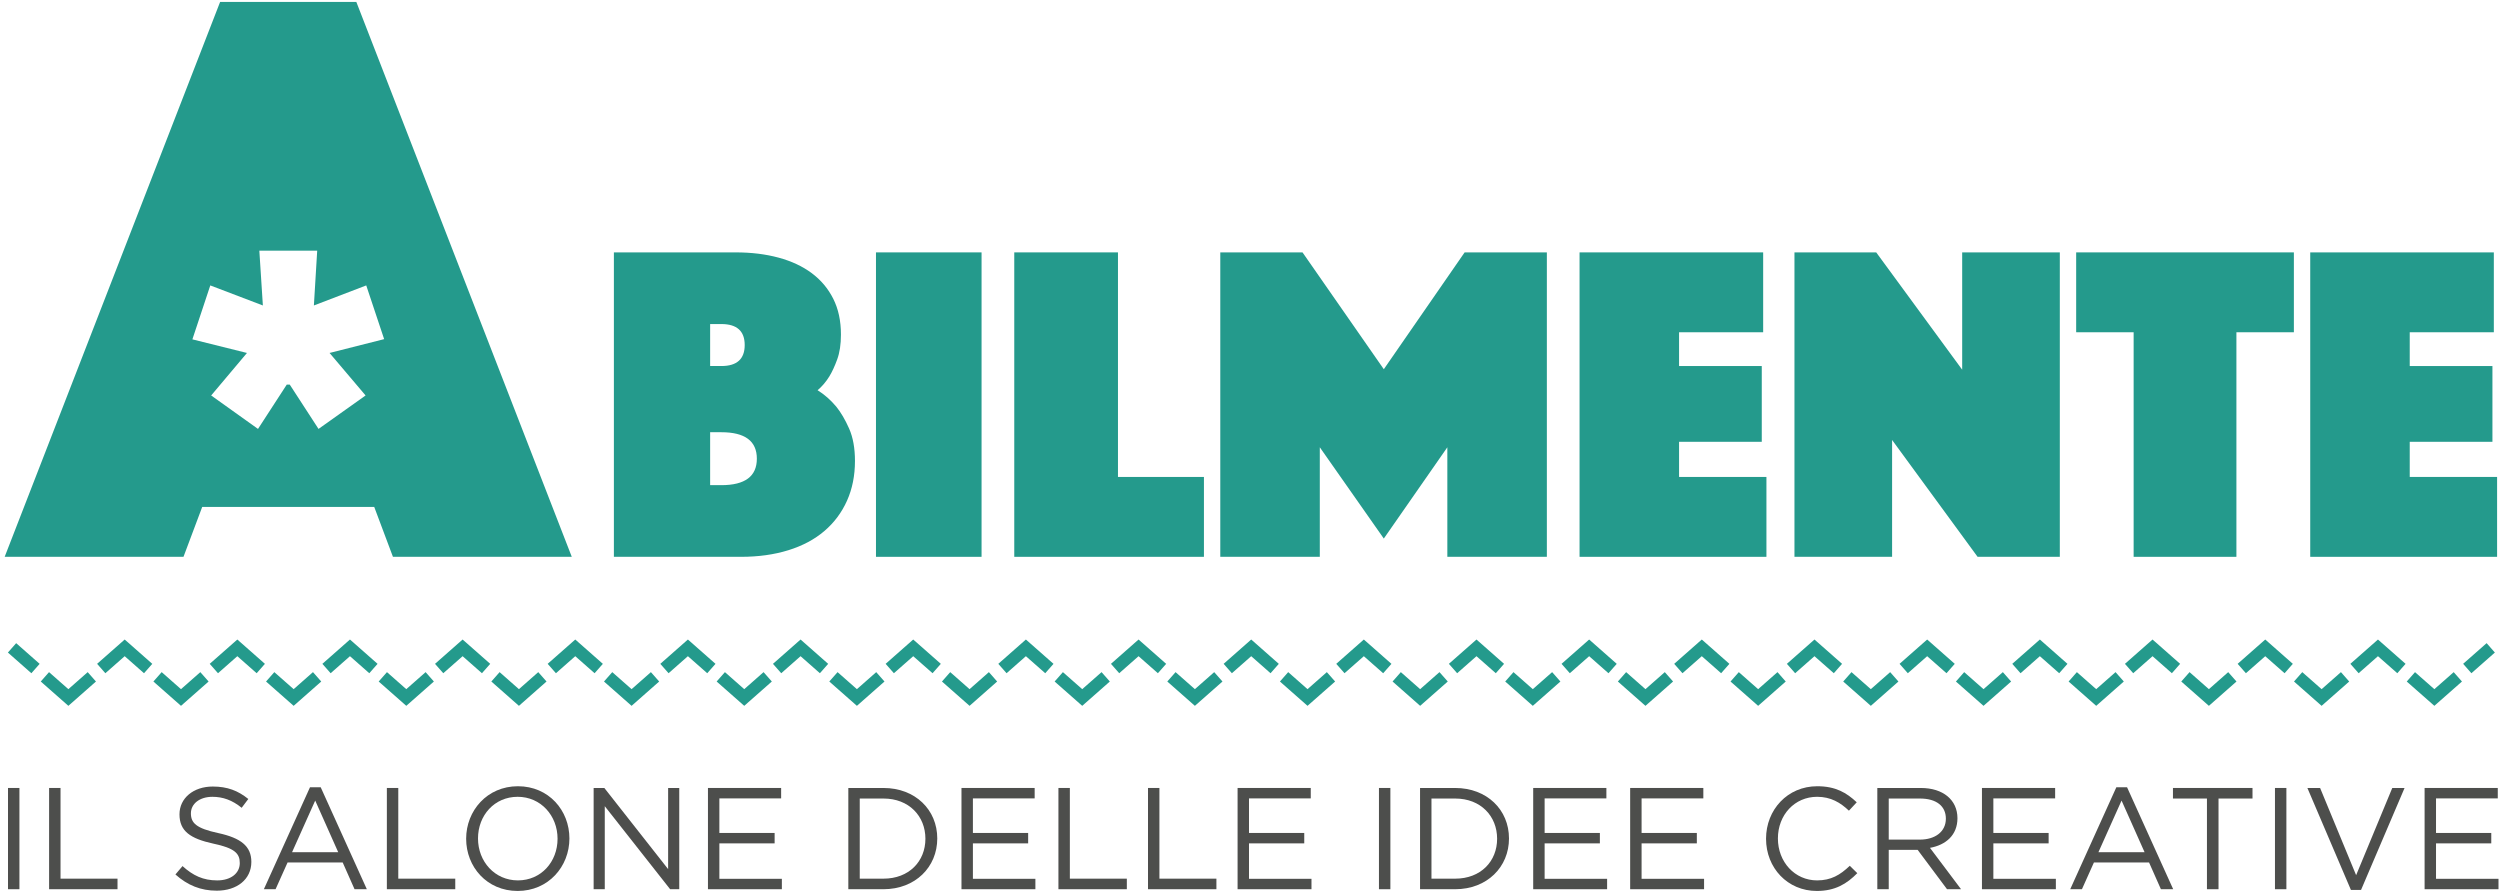 <?xml version="1.0" encoding="UTF-8"?>
<svg width="218px" height="78px" viewBox="0 0 218 78" version="1.1" xmlns="http://www.w3.org/2000/svg" xmlns:xlink="http://www.w3.org/1999/xlink">
    <title>Group</title>
    <g id="Page-1" stroke="none" stroke-width="1" fill="none" fill-rule="evenodd">
        <g id="AR_orizz_col" transform="translate(-18, -16)">
            <g id="Group" transform="translate(18.407, 16.171)">
                <polygon id="Fill-1" fill="#249A8C" points="0.282 56.731 2.328 58.535 3.05 57.717 1.003 55.913"></polygon>
                <polygon id="Fill-2" fill="#249A8C" points="5.555 61.378 3.148 59.257 3.869 58.439 5.555 59.924 7.24 58.439 7.961 59.257"></polygon>
                <polygon id="Fill-3" fill="#249A8C" points="12.151 58.535 10.466 57.049 8.781 58.534 8.06 57.716 10.466 55.595 12.872 57.717"></polygon>
                <polygon id="Fill-4" fill="#249A8C" points="15.376 61.378 12.97 59.257 13.691 58.438 15.376 59.924 17.061 58.439 17.783 59.257"></polygon>
                <polygon id="Fill-5" fill="#249A8C" points="21.973 58.534 20.288 57.049 18.603 58.534 17.881 57.716 20.288 55.595 22.694 57.716"></polygon>
                <polygon id="Fill-6" fill="#249A8C" points="25.199 61.378 22.792 59.257 23.514 58.439 25.199 59.924 26.884 58.438 27.605 59.257"></polygon>
                <polygon id="Fill-7" fill="#249A8C" points="31.795 58.534 30.11 57.049 28.425 58.534 27.704 57.716 30.11 55.595 32.516 57.716"></polygon>
                <polygon id="Fill-8" fill="#249A8C" points="35.021 61.378 32.615 59.257 33.336 58.439 35.021 59.924 36.706 58.439 37.427 59.257"></polygon>
                <polygon id="Fill-9" fill="#249A8C" points="38.248 58.534 37.527 57.716 39.933 55.595 42.339 57.716 41.618 58.534 39.933 57.049"></polygon>
                <polygon id="Fill-10" fill="#249A8C" points="44.844 61.378 42.438 59.257 43.159 58.439 44.844 59.924 46.529 58.439 47.25 59.257"></polygon>
                <polygon id="Fill-11" fill="#249A8C" points="51.441 58.534 49.756 57.049 48.071 58.534 47.349 57.716 49.756 55.595 52.162 57.716"></polygon>
                <polygon id="Fill-12" fill="#249A8C" points="54.667 61.378 52.261 59.257 52.982 58.439 54.667 59.924 56.352 58.439 57.073 59.257"></polygon>
                <polygon id="Fill-13" fill="#249A8C" points="61.264 58.534 59.578 57.049 57.893 58.534 57.172 57.716 59.578 55.595 61.985 57.716"></polygon>
                <polygon id="Fill-14" fill="#249A8C" points="64.491 61.378 62.085 59.257 62.806 58.439 64.491 59.924 66.176 58.439 66.897 59.257"></polygon>
                <polygon id="Fill-15" fill="#249A8C" points="71.088 58.534 69.402 57.049 67.717 58.534 66.996 57.716 69.402 55.595 71.809 57.716"></polygon>
                <polygon id="Fill-16" fill="#249A8C" points="74.315 61.378 71.908 59.257 72.629 58.439 74.315 59.924 76 58.439 76.721 59.257"></polygon>
                <polygon id="Fill-17" fill="#249A8C" points="80.912 58.534 79.226 57.049 77.541 58.534 76.82 57.716 79.226 55.595 81.633 57.716"></polygon>
                <polygon id="Fill-18" fill="#249A8C" points="84.139 61.378 81.732 59.257 82.453 58.439 84.139 59.924 85.824 58.439 86.545 59.257"></polygon>
                <polygon id="Fill-19" fill="#249A8C" points="90.737 58.534 89.051 57.049 87.366 58.534 86.645 57.716 89.051 55.595 91.458 57.716"></polygon>
                <polygon id="Fill-20" fill="#249A8C" points="93.963 61.378 91.557 59.257 92.278 58.439 93.963 59.924 95.649 58.439 96.37 59.257"></polygon>
                <polygon id="Fill-21" fill="#249A8C" points="100.561 58.534 98.875 57.049 97.19 58.534 96.469 57.716 98.875 55.595 101.282 57.716"></polygon>
                <polygon id="Fill-22" fill="#249A8C" points="103.787 61.378 101.381 59.257 102.102 58.439 103.787 59.924 105.472 58.439 106.193 59.257"></polygon>
                <polygon id="Fill-23" fill="#249A8C" points="110.384 58.535 108.699 57.049 107.014 58.534 106.293 57.716 108.699 55.595 111.105 57.717"></polygon>
                <polygon id="Fill-24" fill="#249A8C" points="113.609 61.378 111.203 59.257 111.924 58.438 113.609 59.924 115.293 58.439 116.016 59.257"></polygon>
                <polygon id="Fill-25" fill="#249A8C" points="120.205 58.535 118.52 57.049 116.835 58.534 116.114 57.716 118.52 55.595 120.926 57.717"></polygon>
                <polygon id="Fill-26" fill="#249A8C" points="123.43 61.378 121.025 59.257 121.746 58.438 123.43 59.924 125.115 58.439 125.838 59.257"></polygon>
                <polygon id="Fill-27" fill="#249A8C" points="126.657 58.534 125.936 57.716 128.342 55.595 130.748 57.716 130.027 58.534 128.342 57.049"></polygon>
                <polygon id="Fill-28" fill="#249A8C" points="133.253 61.378 130.847 59.257 131.568 58.439 133.253 59.924 134.939 58.439 135.66 59.257"></polygon>
                <polygon id="Fill-29" fill="#249A8C" points="136.481 58.534 135.76 57.716 138.167 55.595 140.572 57.716 139.851 58.534 138.167 57.049"></polygon>
                <polygon id="Fill-30" fill="#249A8C" points="143.077 61.378 140.671 59.257 141.392 58.439 143.077 59.924 144.763 58.439 145.484 59.257"></polygon>
                <polygon id="Fill-31" fill="#249A8C" points="149.675 58.534 147.989 57.049 146.304 58.534 145.583 57.716 147.989 55.595 150.396 57.716"></polygon>
                <polygon id="Fill-32" fill="#249A8C" points="152.903 61.378 150.496 59.258 151.217 58.439 152.903 59.924 154.589 58.439 155.31 59.258"></polygon>
                <polygon id="Fill-33" fill="#249A8C" points="159.501 58.534 157.815 57.049 156.13 58.534 155.409 57.716 157.815 55.595 160.222 57.716"></polygon>
                <polygon id="Fill-34" fill="#249A8C" points="162.729 61.378 160.322 59.258 161.043 58.439 162.729 59.924 164.415 58.439 165.136 59.258"></polygon>
                <polygon id="Fill-35" fill="#249A8C" points="165.956 58.534 165.235 57.716 167.642 55.595 170.048 57.715 169.327 58.533 167.642 57.049"></polygon>
                <polygon id="Fill-36" fill="#249A8C" points="172.556 61.378 170.149 59.258 170.87 58.439 172.556 59.924 174.242 58.439 174.963 59.258"></polygon>
                <polygon id="Fill-37" fill="#249A8C" points="179.155 58.534 177.469 57.049 175.784 58.534 175.063 57.716 177.469 55.595 179.876 57.716"></polygon>
                <polygon id="Fill-38" fill="#249A8C" points="182.382 61.378 179.976 59.257 180.697 58.439 182.382 59.924 184.068 58.439 184.789 59.257"></polygon>
                <polygon id="Fill-39" fill="#249A8C" points="188.98 58.534 187.294 57.049 185.609 58.534 184.888 57.716 187.294 55.595 189.701 57.716"></polygon>
                <polygon id="Fill-40" fill="#249A8C" points="192.208 61.378 189.8 59.258 190.522 58.439 192.208 59.924 193.893 58.439 194.614 59.258"></polygon>
                <polygon id="Fill-41" fill="#249A8C" points="198.808 58.534 197.122 57.05 195.436 58.534 194.715 57.716 197.122 55.595 199.529 57.716"></polygon>
                <polygon id="Fill-42" fill="#249A8C" points="202.037 61.378 199.63 59.258 200.351 58.439 202.037 59.924 203.723 58.439 204.444 59.258"></polygon>
                <polygon id="Fill-43" fill="#249A8C" points="205.265 58.534 204.544 57.716 206.951 55.596 209.358 57.715 208.638 58.534 206.951 57.049"></polygon>
                <polygon id="Fill-44" fill="#249A8C" points="211.869 61.377 209.462 59.258 210.182 58.44 211.869 59.925 213.556 58.44 214.276 59.258"></polygon>
                <polygon id="Fill-45" fill="#249A8C" points="214.379 57.714 215.099 58.534 217.146 56.731 216.426 55.912"></polygon>
                <path d="M18.786,0 L-3.55271368e-15,48.384 L15.593,48.384 L17.226,44.032 L32.225,44.032 L33.858,48.384 L49.452,48.384 L30.666,0 L18.786,0 Z M22.207,21.686 L27.253,21.686 L26.964,26.466 L31.529,24.717 L33.09,29.402 L28.331,30.607 L31.472,34.314 L27.368,37.231 L24.861,33.368 L24.598,33.368 L22.091,37.231 L18.007,34.314 L21.128,30.607 L16.369,29.421 L17.93,24.717 L22.515,26.466 L22.207,21.686 Z" id="Fill-46" fill="#249A8C"></path>
                <g id="Group-82" transform="translate(0.289, 21.837)">
                    <path d="M72.227,13.453 C71.738,12.869 71.195,12.392 70.597,12.02 C70.977,11.702 71.317,11.304 71.616,10.826 C71.86,10.428 72.091,9.931 72.308,9.333 C72.526,8.736 72.634,8.014 72.634,7.164 C72.634,5.97 72.41,4.929 71.962,4.04 C71.514,3.151 70.889,2.408 70.088,1.811 C69.287,1.214 68.323,0.763 67.196,0.458 C66.068,0.153 64.826,0 63.468,0 L52.835,0 L52.835,26.547 L63.916,26.547 C65.437,26.547 66.815,26.355 68.051,25.97 C69.287,25.586 70.333,25.029 71.188,24.298 C72.044,23.569 72.702,22.686 73.164,21.652 C73.626,20.617 73.857,19.463 73.857,18.189 C73.857,17.074 73.687,16.133 73.347,15.363 C73.007,14.594 72.634,13.957 72.227,13.453 L72.227,13.453 Z M61.228,6.249 L62.205,6.249 C63.563,6.249 64.242,6.86 64.242,8.08 C64.242,9.3 63.563,9.91 62.205,9.91 L61.228,9.91 L61.228,6.249 Z M62.205,20.298 L61.228,20.298 L61.228,15.682 L62.205,15.682 C64.269,15.682 65.301,16.452 65.301,17.99 C65.301,19.529 64.269,20.298 62.205,20.298 L62.205,20.298 Z" id="Fill-47" fill="#249A8C"></path>
                    <polygon id="Fill-49" fill="#249A8C" points="75.689 26.547 84.896 26.547 84.896 0 75.689 0"></polygon>
                    <polygon id="Fill-51" fill="#249A8C" points="96.791 0 87.748 0 87.748 26.547 104.287 26.547 104.287 19.582 96.791 19.582"></polygon>
                    <polygon id="Fill-52" fill="#249A8C" points="119.972 10.189 112.883 0 105.713 0 105.713 26.547 114.391 26.547 114.391 16.995 119.972 24.955 125.512 16.995 125.512 26.547 134.19 26.547 134.19 0 127.02 0"></polygon>
                    <polygon id="Fill-53" fill="#249A8C" points="145.719 16.517 152.93 16.517 152.93 9.91 145.719 9.91 145.719 6.965 153.052 6.965 153.052 0 137.041 0 137.041 26.547 153.337 26.547 153.337 19.582 145.719 19.582"></polygon>
                    <polygon id="Fill-54" fill="#249A8C" points="170.406 10.229 162.91 0 155.781 0 155.781 26.547 164.295 26.547 164.295 16.358 171.75 26.547 178.92 26.547 178.92 0 170.406 0"></polygon>
                    <polygon id="Fill-55" fill="#249A8C" points="180.346 6.965 185.357 6.965 185.357 26.547 194.319 26.547 194.319 6.965 199.33 6.965 199.33 0 180.346 0"></polygon>
                    <polygon id="Fill-56" fill="#249A8C" points="200.756 0.001 200.756 26.547 217.051 26.547 217.051 19.581 209.433 19.581 209.433 16.517 216.644 16.517 216.644 9.911 209.433 9.911 209.433 6.965 216.766 6.965 216.766 0.001"></polygon>
                    <polygon id="Fill-57" fill="#4D4E4C" points="0.002 55.532 0.998 55.532 0.998 46.703 0.002 46.703"></polygon>
                    <polygon id="Fill-58" fill="#4D4E4C" points="3.586 46.703 3.586 55.532 9.551 55.532 9.551 54.611 4.582 54.611 4.582 46.703"></polygon>
                    <path d="M18.347,50.639 C20.315,51.068 21.222,51.787 21.222,53.149 C21.222,54.675 19.961,55.659 18.208,55.659 C16.808,55.659 15.661,55.192 14.601,54.246 L15.219,53.514 C16.14,54.347 17.023,54.763 18.246,54.763 C19.431,54.763 20.213,54.145 20.213,53.249 C20.213,52.417 19.772,51.95 17.918,51.56 C15.888,51.118 14.955,50.462 14.955,49 C14.955,47.587 16.178,46.578 17.855,46.578 C19.141,46.578 20.062,46.944 20.957,47.663 L20.377,48.432 C19.558,47.764 18.738,47.474 17.83,47.474 C16.682,47.474 15.951,48.104 15.951,48.911 C15.951,49.756 16.405,50.223 18.347,50.639" id="Fill-59" fill="#4D4E4C"></path>
                    <path d="M26.336,46.64 L22.313,55.532 L23.334,55.532 L24.381,53.198 L29.186,53.198 L30.22,55.532 L31.292,55.532 L27.269,46.64 L26.336,46.64 Z M26.79,47.801 L28.795,52.303 L24.772,52.303 L26.79,47.801 Z" id="Fill-60" fill="#4D4E4C"></path>
                    <polygon id="Fill-61" fill="#4D4E4C" points="33.038 46.703 33.038 55.532 39.003 55.532 39.003 54.611 34.034 54.611 34.034 46.703"></polygon>
                    <path d="M44.442,55.683 C41.756,55.683 39.952,53.577 39.952,51.13 C39.952,48.684 41.781,46.552 44.468,46.552 C47.154,46.552 48.957,48.658 48.957,51.105 C48.957,53.552 47.128,55.683 44.442,55.683 M44.442,47.473 C42.424,47.473 40.986,49.087 40.986,51.105 C40.986,53.123 42.45,54.762 44.468,54.762 C46.486,54.762 47.923,53.148 47.923,51.13 C47.923,49.112 46.46,47.473 44.442,47.473" id="Fill-62" fill="#4D4E4C"></path>
                    <polygon id="Fill-63" fill="#4D4E4C" points="57.564 46.703 57.564 53.779 52.002 46.703 51.069 46.703 51.069 55.532 52.04 55.532 52.04 48.292 57.74 55.532 58.535 55.532 58.535 46.703"></polygon>
                    <polygon id="Fill-64" fill="#4D4E4C" points="61.038 46.703 61.038 55.532 67.482 55.532 67.482 54.624 62.033 54.624 62.033 51.534 66.851 51.534 66.851 50.626 62.033 50.626 62.033 47.612 67.419 47.612 67.419 46.703"></polygon>
                    <path d="M76.342,55.532 L73.278,55.532 L73.278,46.704 L76.342,46.704 C79.117,46.704 81.034,48.608 81.034,51.106 C81.034,53.602 79.117,55.532 76.342,55.532 M76.342,47.624 L74.274,47.624 L74.274,54.611 L76.342,54.611 C78.574,54.611 80,53.098 80,51.131 C80,49.163 78.574,47.624 76.342,47.624" id="Fill-65" fill="#4D4E4C"></path>
                    <polygon id="Fill-66" fill="#4D4E4C" points="83.145 46.703 83.145 55.532 89.59 55.532 89.59 54.624 84.141 54.624 84.141 51.534 88.959 51.534 88.959 50.626 84.141 50.626 84.141 47.612 89.526 47.612 89.526 46.703"></polygon>
                    <polygon id="Fill-67" fill="#4D4E4C" points="91.599 46.703 91.599 55.532 97.564 55.532 97.564 54.611 92.595 54.611 92.595 46.703"></polygon>
                    <polygon id="Fill-68" fill="#4D4E4C" points="99.41 46.703 99.41 55.532 105.375 55.532 105.375 54.611 100.405 54.611 100.405 46.703"></polygon>
                    <polygon id="Fill-69" fill="#4D4E4C" points="107.221 46.703 107.221 55.532 113.665 55.532 113.665 54.624 108.217 54.624 108.217 51.534 113.035 51.534 113.035 50.626 108.217 50.626 108.217 47.612 113.602 47.612 113.602 46.703"></polygon>
                    <polygon id="Fill-70" fill="#4D4E4C" points="119.549 55.532 120.545 55.532 120.545 46.703 119.549 46.703"></polygon>
                    <path d="M126.196,55.532 L123.132,55.532 L123.132,46.704 L126.196,46.704 C128.971,46.704 130.888,48.608 130.888,51.106 C130.888,53.602 128.971,55.532 126.196,55.532 M126.196,47.624 L124.128,47.624 L124.128,54.611 L126.196,54.611 C128.428,54.611 129.853,53.098 129.853,51.131 C129.853,49.163 128.428,47.624 126.196,47.624" id="Fill-71" fill="#4D4E4C"></path>
                    <polygon id="Fill-72" fill="#4D4E4C" points="132.999 46.703 132.999 55.532 139.444 55.532 139.444 54.624 133.995 54.624 133.995 51.534 138.813 51.534 138.813 50.626 133.995 50.626 133.995 47.612 139.381 47.612 139.381 46.703"></polygon>
                    <polygon id="Fill-73" fill="#4D4E4C" points="141.454 46.703 141.454 55.532 147.899 55.532 147.899 54.624 142.45 54.624 142.45 51.534 147.268 51.534 147.268 50.626 142.45 50.626 142.45 47.612 147.835 47.612 147.835 46.703"></polygon>
                    <path d="M157.73,55.683 C155.182,55.683 153.303,53.677 153.303,51.13 C153.303,48.608 155.17,46.552 157.767,46.552 C159.369,46.552 160.328,47.12 161.211,47.952 L160.53,48.684 C159.785,47.977 158.953,47.473 157.755,47.473 C155.8,47.473 154.337,49.049 154.337,51.105 C154.337,53.16 155.813,54.762 157.755,54.762 C158.966,54.762 159.76,54.296 160.605,53.488 L161.261,54.132 C160.34,55.065 159.331,55.683 157.73,55.683" id="Fill-74" fill="#4D4E4C"></path>
                    <path d="M169.085,55.532 L166.525,52.102 L164.002,52.102 L164.002,55.532 L163.006,55.532 L163.006,46.704 L166.803,46.704 C168.745,46.704 169.994,47.751 169.994,49.34 C169.994,50.815 168.984,51.673 167.597,51.925 L170.309,55.532 L169.085,55.532 Z M166.727,47.624 L164.002,47.624 L164.002,51.206 L166.714,51.206 C168.038,51.206 168.984,50.525 168.984,49.378 C168.984,48.281 168.153,47.624 166.727,47.624 L166.727,47.624 Z" id="Fill-75" fill="#4D4E4C"></path>
                    <polygon id="Fill-76" fill="#4D4E4C" points="172.13 46.703 172.13 55.532 178.575 55.532 178.575 54.624 173.125 54.624 173.125 51.534 177.944 51.534 177.944 50.626 173.125 50.626 173.125 47.612 178.512 47.612 178.512 46.703"></polygon>
                    <path d="M183.85,46.64 L179.827,55.532 L180.849,55.532 L181.895,53.198 L186.701,53.198 L187.735,55.532 L188.806,55.532 L184.783,46.64 L183.85,46.64 Z M184.304,47.801 L186.31,52.303 L182.287,52.303 L184.304,47.801 Z" id="Fill-77" fill="#4D4E4C"></path>
                    <polygon id="Fill-78" fill="#4D4E4C" points="188.786 46.703 188.786 47.624 191.75 47.624 191.75 55.532 192.759 55.532 192.759 47.624 195.722 47.624 195.722 46.703"></polygon>
                    <polygon id="Fill-79" fill="#4D4E4C" points="197.681 55.532 198.677 55.532 198.677 46.703 197.681 46.703"></polygon>
                    <polygon id="Fill-80" fill="#4D4E4C" points="207.911 46.703 204.758 54.308 201.617 46.703 200.508 46.703 204.304 55.595 205.187 55.595 208.983 46.703"></polygon>
                    <polygon id="Fill-81" fill="#4D4E4C" points="210.729 46.703 210.729 55.532 217.173 55.532 217.173 54.624 211.725 54.624 211.725 51.534 216.543 51.534 216.543 50.626 211.725 50.626 211.725 47.612 217.11 47.612 217.11 46.703"></polygon>
                </g>
            </g>
        </g>
    </g>
</svg>